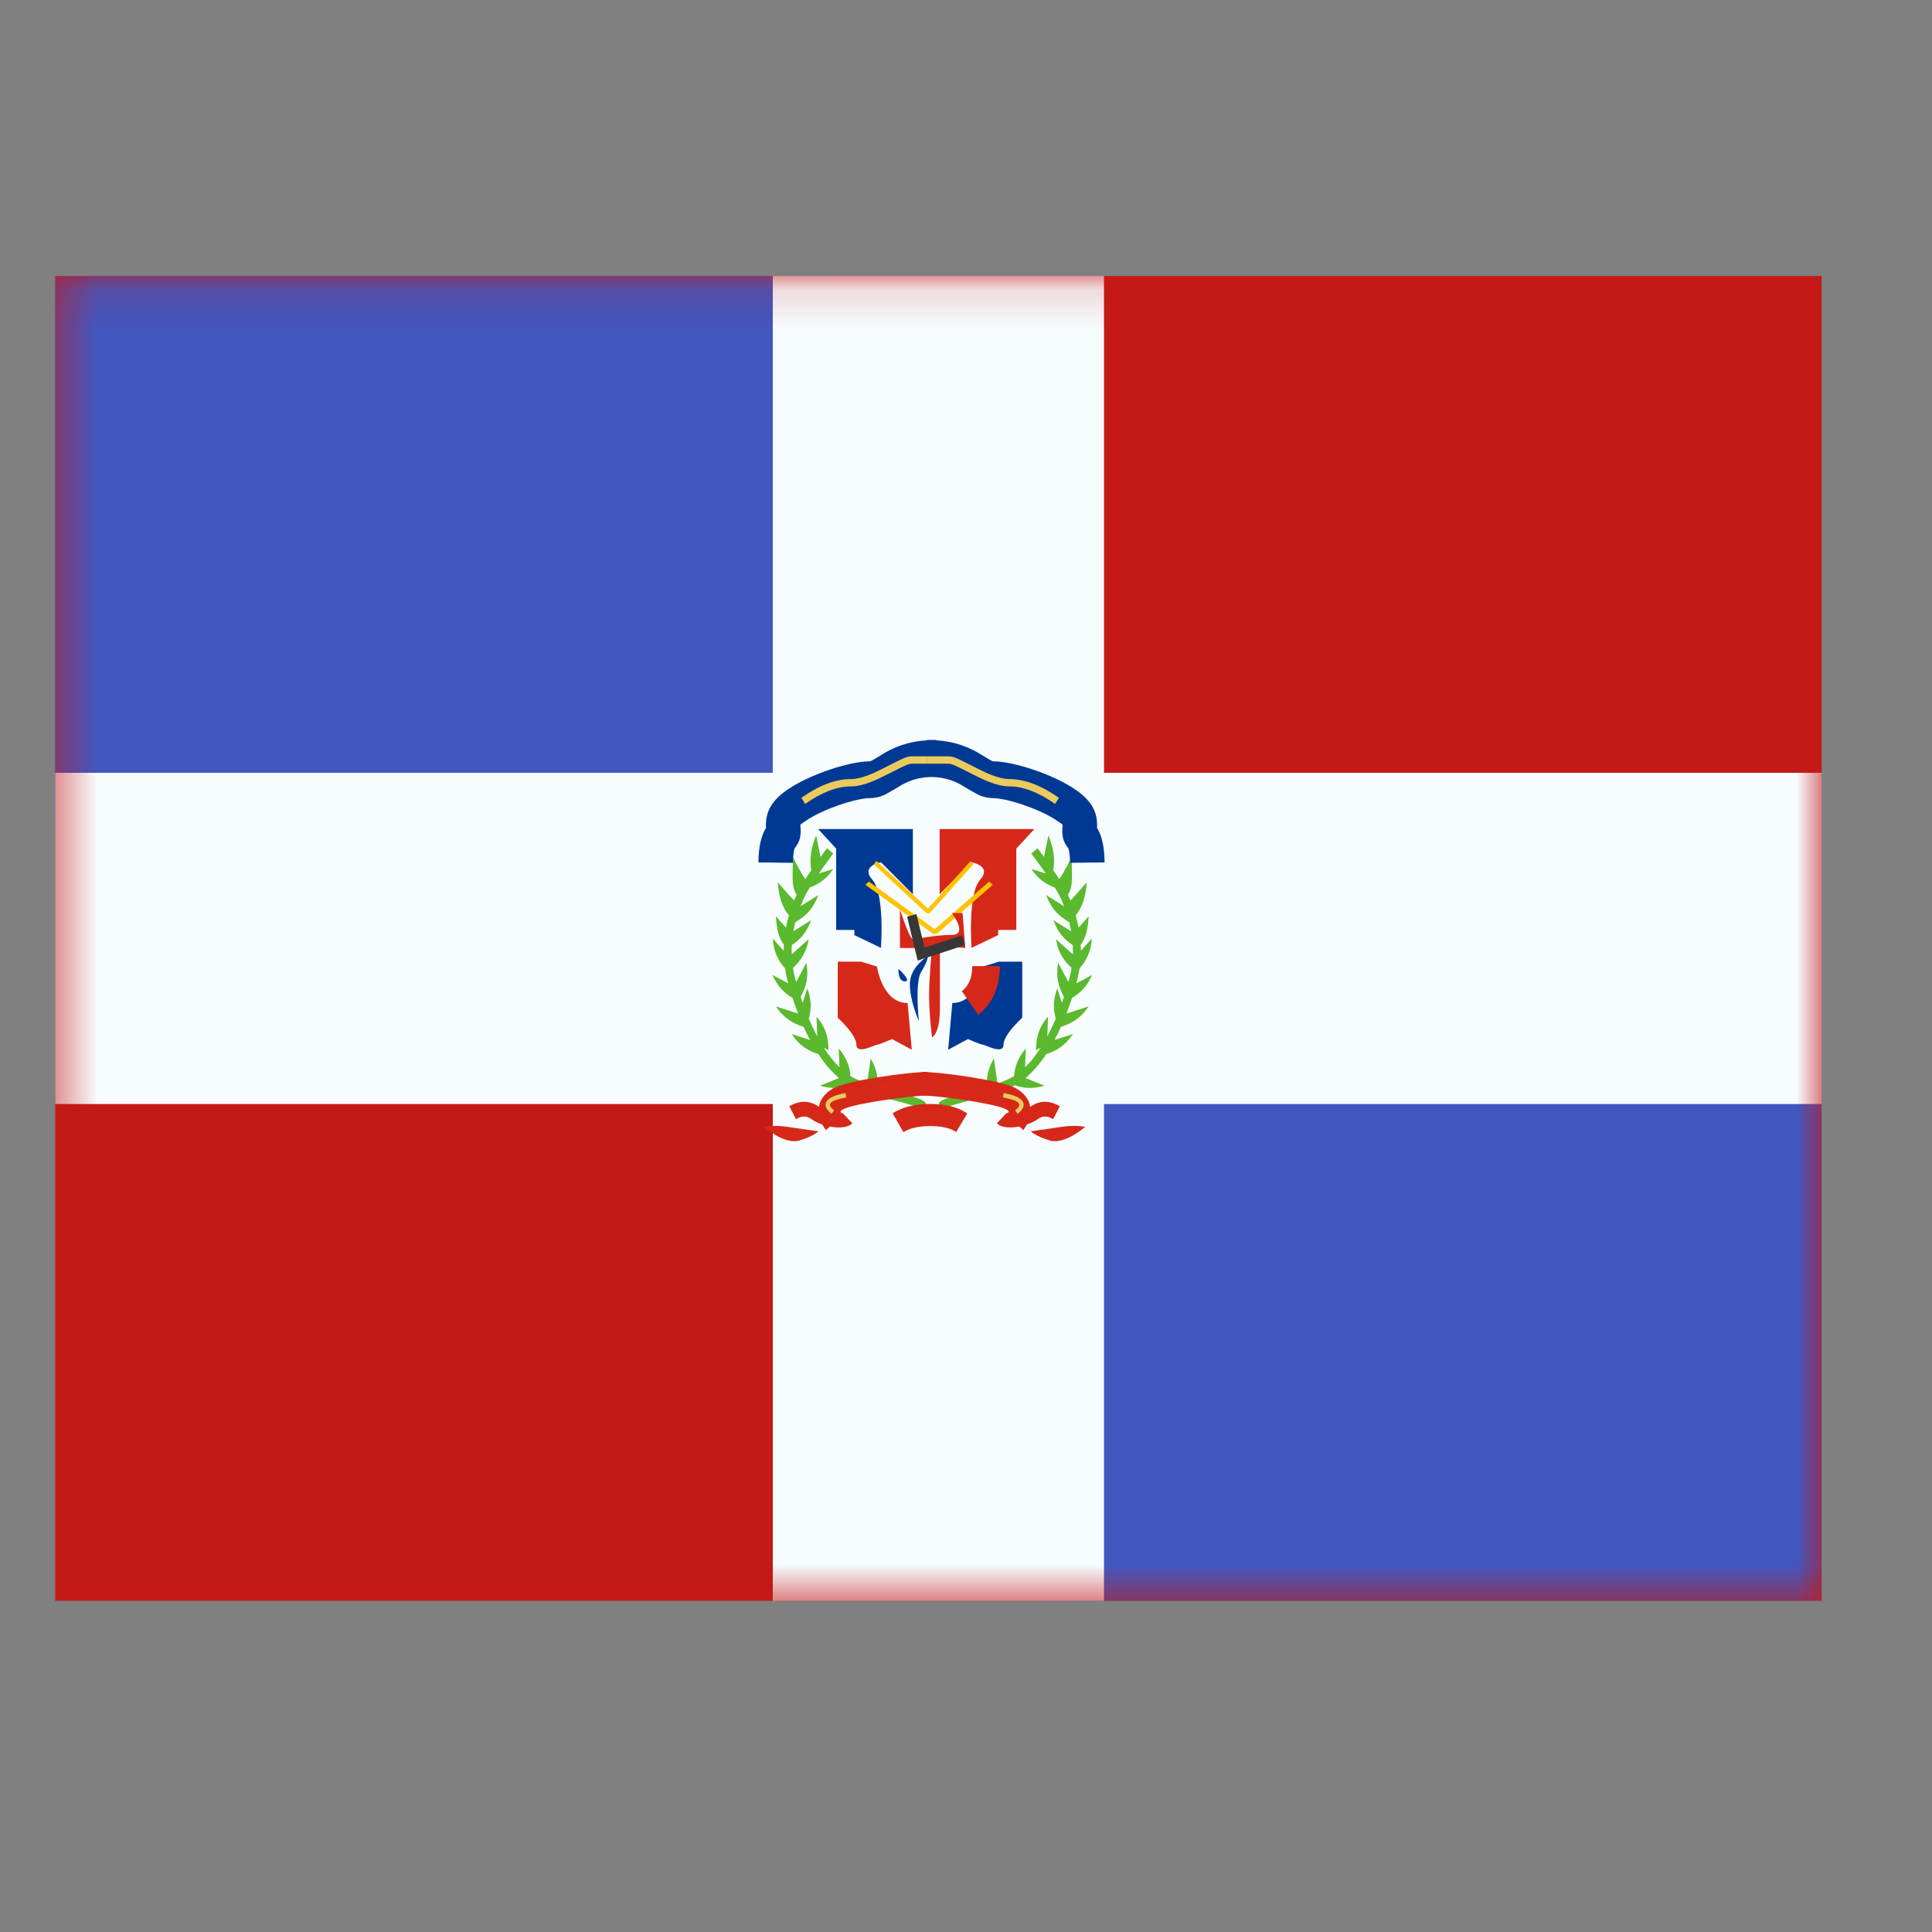<svg width="50" height="50" viewBox="0 0 50 50" fill="none" xmlns="http://www.w3.org/2000/svg">
<rect x="0" y="0" width="50" height="50" fill="#808080" stroke="none"/>
<mask id="mask0_29_4697" style="mask-type:alpha" maskUnits="userSpaceOnUse" x="0" y="0" width="50" height="50">
<rect width="50" height="50" fill="#D9D9D9"/>
</mask>
<g mask="url(#mask0_29_4697)">
<path fill-rule="evenodd" clip-rule="evenodd" d="M1.429 7.143V41.429H47.143V7.143H1.429Z" fill="#C51918"/>
<mask id="mask1_29_4697" style="mask-type:luminance" maskUnits="userSpaceOnUse" x="1" y="7" width="47" height="35">
<path fill-rule="evenodd" clip-rule="evenodd" d="M1.429 7.143V41.429H47.143V7.143H1.429Z" fill="white"/>
</mask>
<g mask="url(#mask1_29_4697)">
<rect x="1.429" y="7.143" width="20" height="14.286" fill="#4257BF"/>
<rect x="27.143" y="27.143" width="20" height="14.286" fill="#4257BF"/>
<path fill-rule="evenodd" clip-rule="evenodd" d="M20 7.143H28.571V20H47.143V28.572H28.571V41.429H20V28.572H1.429V20H20V7.143Z" fill="#F7FCFF"/>
<path fill-rule="evenodd" clip-rule="evenodd" d="M21.236 22.178C21.183 21.928 21.122 21.619 21.122 21.619C20.986 21.948 20.944 22.248 20.998 22.516C20.941 22.6 20.889 22.679 20.842 22.753C20.696 22.548 20.515 22.165 20.515 22.165C20.521 22.276 20.518 22.39 20.515 22.501V22.501C20.509 22.761 20.503 23.003 20.617 23.154L20.616 23.157C20.593 23.207 20.571 23.257 20.551 23.307C20.393 23.139 20.131 22.837 20.131 22.837C20.152 23.2 20.246 23.485 20.417 23.689C20.386 23.796 20.36 23.901 20.34 24.006C20.208 23.86 20.081 23.716 20.081 23.716C20.099 24.047 20.151 24.265 20.286 24.449C20.283 24.502 20.282 24.554 20.282 24.606C20.142 24.452 20 24.291 20 24.291C20.02 24.641 20.147 24.87 20.316 25.062C20.332 25.172 20.355 25.282 20.384 25.39L20.4 25.449C20.206 25.348 19.992 25.232 19.992 25.232C20.122 25.534 20.305 25.704 20.511 25.825C20.556 25.965 20.604 26.1 20.654 26.23C20.425 26.16 20.082 26.046 20.082 26.046C20.289 26.36 20.534 26.493 20.796 26.573C20.85 26.692 20.905 26.807 20.963 26.915C20.746 26.847 20.489 26.761 20.489 26.761C20.689 27.066 20.926 27.2 21.179 27.28C21.347 27.535 21.526 27.743 21.714 27.899C21.498 27.989 21.223 28.097 21.223 28.097C21.528 28.189 21.771 28.163 21.992 28.087L22.007 28.095C22.098 28.141 22.199 28.185 22.313 28.228C22.136 28.3 21.965 28.367 21.965 28.367C22.265 28.458 22.505 28.434 22.722 28.361L22.733 28.364C22.835 28.394 22.939 28.422 23.076 28.459C22.985 28.434 23.319 28.523 23.387 28.541C23.604 28.6 23.728 28.641 23.787 28.677C23.793 28.68 23.797 28.683 23.799 28.685C23.802 28.686 23.803 28.687 23.803 28.686L23.969 28.558C23.95 28.529 23.923 28.507 23.888 28.486C23.807 28.437 23.674 28.393 23.438 28.328C23.37 28.31 23.047 28.225 23.12 28.244C22.987 28.209 22.886 28.182 22.787 28.153C22.761 28.145 22.735 28.138 22.71 28.13C22.728 27.901 22.693 27.663 22.532 27.392C22.532 27.392 22.477 27.812 22.439 28.042C22.308 27.995 22.194 27.948 22.096 27.898C22.068 27.883 22.039 27.867 22.011 27.85C21.991 27.615 21.917 27.38 21.707 27.136C21.707 27.136 21.718 27.397 21.724 27.622C21.584 27.485 21.449 27.314 21.32 27.112L21.442 27.18C21.442 26.893 21.389 26.608 21.131 26.309C21.131 26.309 21.144 26.591 21.15 26.821C21.074 26.68 21.001 26.527 20.932 26.365C20.996 26.135 21.009 25.887 20.893 25.581C20.893 25.581 20.834 25.766 20.773 25.953C20.755 25.902 20.737 25.85 20.72 25.797C20.854 25.557 20.939 25.29 20.868 24.919C20.868 24.919 20.719 25.207 20.605 25.415C20.597 25.387 20.589 25.358 20.581 25.33C20.557 25.237 20.537 25.143 20.522 25.049C20.714 24.874 20.87 24.657 20.927 24.305C20.927 24.305 20.669 24.542 20.489 24.699C20.486 24.62 20.487 24.539 20.491 24.459C20.699 24.322 20.878 24.137 20.99 23.816C20.99 23.816 20.733 23.98 20.532 24.102C20.546 24.024 20.563 23.945 20.583 23.866C20.83 23.723 21.047 23.535 21.176 23.165C21.176 23.165 20.917 23.33 20.716 23.453C20.742 23.386 20.77 23.32 20.8 23.253C20.837 23.173 20.888 23.079 20.954 22.969C21.175 22.889 21.382 22.757 21.563 22.491C21.563 22.491 21.38 22.549 21.191 22.606C21.297 22.452 21.421 22.28 21.563 22.09L21.403 21.953C21.344 22.031 21.289 22.106 21.236 22.178Z" fill="#5AB92D"/>
<path fill-rule="evenodd" clip-rule="evenodd" d="M27.018 22.178C27.072 21.928 27.133 21.619 27.133 21.619C27.268 21.948 27.311 22.248 27.256 22.516C27.314 22.6 27.366 22.679 27.413 22.753C27.558 22.548 27.74 22.165 27.74 22.165C27.734 22.276 27.736 22.39 27.739 22.501V22.501C27.746 22.761 27.752 23.003 27.637 23.154L27.639 23.157C27.662 23.207 27.683 23.257 27.704 23.307C27.861 23.139 28.123 22.837 28.123 22.837C28.103 23.2 28.009 23.485 27.838 23.689C27.869 23.796 27.894 23.901 27.914 24.006C28.047 23.86 28.174 23.716 28.174 23.716C28.155 24.047 28.103 24.265 27.969 24.449C27.971 24.502 27.973 24.554 27.973 24.606C28.113 24.452 28.255 24.291 28.255 24.291C28.235 24.641 28.107 24.87 27.939 25.062C27.922 25.172 27.9 25.282 27.871 25.39L27.855 25.449C28.049 25.348 28.262 25.232 28.262 25.232C28.133 25.534 27.95 25.704 27.743 25.825C27.698 25.965 27.651 26.1 27.601 26.23C27.829 26.16 28.172 26.046 28.172 26.046C27.966 26.36 27.721 26.493 27.459 26.573C27.405 26.692 27.349 26.807 27.291 26.915C27.509 26.847 27.766 26.761 27.766 26.761C27.566 27.066 27.329 27.2 27.076 27.28C26.908 27.535 26.728 27.743 26.541 27.899C26.756 27.989 27.032 28.097 27.032 28.097C26.726 28.189 26.483 28.163 26.263 28.087L26.247 28.095C26.157 28.141 26.055 28.185 25.941 28.228C26.119 28.3 26.29 28.367 26.29 28.367C25.989 28.458 25.75 28.434 25.532 28.361L25.522 28.364C25.42 28.394 25.316 28.422 25.179 28.459C25.27 28.434 24.936 28.523 24.868 28.541C24.65 28.6 24.527 28.641 24.467 28.677C24.462 28.68 24.458 28.683 24.455 28.685C24.452 28.686 24.451 28.687 24.452 28.686L24.286 28.558C24.305 28.529 24.332 28.507 24.366 28.486C24.448 28.437 24.58 28.393 24.817 28.328C24.884 28.31 25.208 28.225 25.135 28.244C25.268 28.209 25.369 28.182 25.468 28.153C25.494 28.145 25.52 28.138 25.545 28.13C25.527 27.901 25.561 27.663 25.722 27.392C25.722 27.392 25.777 27.812 25.815 28.042C25.947 27.995 26.061 27.948 26.159 27.898C26.187 27.883 26.215 27.867 26.244 27.85C26.263 27.615 26.337 27.38 26.548 27.136C26.548 27.136 26.536 27.397 26.53 27.622C26.67 27.485 26.806 27.314 26.935 27.112L26.813 27.18C26.812 26.893 26.866 26.608 27.123 26.309C27.123 26.309 27.111 26.591 27.105 26.821C27.181 26.68 27.253 26.527 27.323 26.365C27.259 26.135 27.246 25.887 27.362 25.581C27.362 25.581 27.42 25.766 27.482 25.953C27.5 25.902 27.517 25.85 27.535 25.797C27.401 25.557 27.316 25.29 27.386 24.919C27.386 24.919 27.536 25.207 27.65 25.415C27.658 25.387 27.666 25.358 27.673 25.33C27.698 25.237 27.718 25.143 27.733 25.049C27.541 24.874 27.385 24.657 27.328 24.305C27.328 24.305 27.586 24.542 27.766 24.699C27.768 24.62 27.768 24.539 27.763 24.459C27.556 24.322 27.376 24.137 27.264 23.816C27.264 23.816 27.522 23.98 27.723 24.102C27.709 24.024 27.692 23.945 27.672 23.866C27.425 23.723 27.207 23.535 27.078 23.165C27.078 23.165 27.338 23.33 27.539 23.453C27.513 23.386 27.485 23.32 27.454 23.253C27.418 23.173 27.367 23.079 27.3 22.969C27.079 22.889 26.872 22.757 26.692 22.491C26.692 22.491 26.875 22.549 27.064 22.606C26.958 22.452 26.834 22.28 26.691 22.09L26.852 21.953C26.91 22.031 26.966 22.106 27.018 22.178Z" fill="#5AB92D"/>
<path d="M20.359 20.451C20.93 20.049 21.977 19.703 22.515 19.703C22.518 19.703 22.524 19.701 22.539 19.695C22.584 19.677 22.879 19.494 22.897 19.483C23.278 19.265 23.676 19.151 24.219 19.151V20.103C23.829 20.103 23.575 20.177 23.319 20.323C23.364 20.297 22.983 20.533 22.862 20.583C22.749 20.63 22.636 20.655 22.515 20.655C22.155 20.655 21.278 20.945 20.851 21.246C20.697 21.354 20.711 21.321 20.716 21.385C20.733 21.62 20.715 21.763 20.571 21.946C20.553 21.969 20.523 22.1 20.52 22.33L19.628 22.319C19.632 21.944 19.689 21.648 19.824 21.425C19.804 21.041 19.939 20.746 20.359 20.451Z" fill="#003994"/>
<path d="M20.837 20.807L20.738 20.648C21.197 20.325 21.624 20.162 22.02 20.162C22.152 20.162 22.302 20.127 22.476 20.059C22.593 20.014 22.712 19.959 22.873 19.877C23.454 19.581 23.471 19.574 23.625 19.574H24.151V19.764H23.625C23.513 19.764 23.477 19.78 22.95 20.049C22.784 20.133 22.66 20.191 22.537 20.238C22.345 20.313 22.176 20.352 22.02 20.352C21.663 20.352 21.268 20.503 20.837 20.807Z" fill="#EBCA5E"/>
<path d="M27.855 20.451C27.284 20.049 26.237 19.703 25.699 19.703C25.696 19.703 25.69 19.701 25.675 19.695C25.63 19.677 25.335 19.494 25.317 19.483C24.936 19.265 24.538 19.151 23.996 19.151V20.103C24.385 20.103 24.64 20.177 24.895 20.323C24.851 20.297 25.231 20.533 25.352 20.583C25.465 20.63 25.579 20.655 25.699 20.655C26.059 20.655 26.936 20.945 27.364 21.246C27.517 21.354 27.503 21.321 27.498 21.385C27.481 21.62 27.499 21.763 27.643 21.946C27.662 21.969 27.691 22.1 27.694 22.33L28.587 22.319C28.583 21.944 28.526 21.648 28.391 21.425C28.41 21.041 28.275 20.746 27.855 20.451Z" fill="#003994"/>
<path d="M27.306 20.807L27.405 20.648C26.946 20.325 26.519 20.162 26.122 20.162C25.991 20.162 25.841 20.127 25.667 20.059C25.55 20.014 25.431 19.959 25.27 19.877C24.689 19.581 24.672 19.574 24.518 19.574H23.992V19.764H24.518C24.63 19.764 24.666 19.78 25.193 20.049C25.359 20.133 25.483 20.191 25.606 20.238C25.798 20.313 25.967 20.352 26.122 20.352C26.48 20.352 26.875 20.503 27.306 20.807Z" fill="#EBCA5E"/>
<path d="M21.174 21.456L21.64 21.962V24.066H22.111V24.2L22.799 24.531C22.799 24.531 22.903 23.139 22.579 22.772C22.256 22.406 22.799 22.316 22.799 22.316L23.625 23.143V21.456H21.174Z" fill="#003994"/>
<path d="M26.768 21.456L26.302 21.962V24.066H25.832V24.2L25.144 24.531C25.144 24.531 25.04 23.139 25.363 22.772C25.687 22.406 25.144 22.316 25.144 22.316L24.317 23.143V21.456H26.768Z" fill="#D62818"/>
<path d="M22.681 22.281L22.611 22.367L23.985 23.637L24.059 23.633L25.195 22.363L25.118 22.285L24.017 23.515L22.681 22.281Z" fill="#FFC300"/>
<path d="M22.486 22.814L22.397 22.9L24.151 24.17L24.245 24.167L25.695 22.897L25.596 22.818L24.191 24.048L22.486 22.814Z" fill="#FFC300"/>
<path d="M21.681 24.888H22.284L22.696 25.014C22.696 25.014 22.828 25.958 23.489 25.958L23.597 27.167L23.085 26.89C23.085 26.89 22.752 27.038 22.696 27.038C22.639 27.038 22.164 27.304 22.164 27.038C22.164 26.771 21.681 26.34 21.681 26.34V24.888Z" fill="#D62818"/>
<path d="M26.455 24.888H25.852L25.44 25.014C25.44 25.014 25.308 25.958 24.646 25.958L24.538 27.167L25.051 26.89C25.051 26.89 25.384 27.038 25.44 27.038C25.496 27.038 25.971 27.304 25.971 27.038C25.971 26.771 26.455 26.34 26.455 26.34V24.888Z" fill="#003994"/>
<path d="M25.163 25.003L25.877 25.003C25.877 25.538 25.688 25.971 25.317 26.264L24.892 25.651C25.074 25.507 25.162 25.304 25.163 25.003Z" fill="#D62818"/>
<path d="M23.291 23.533V24.535H24.122C24.122 24.535 24.044 25.286 24.044 25.76C24.044 26.234 24.122 26.849 24.122 26.849C24.122 26.849 24.325 26.748 24.325 26.107C24.325 25.466 24.325 24.466 24.325 24.466L24.981 24.535L24.912 23.631H24.635C24.635 23.631 25.061 24.195 24.635 24.195C24.21 24.195 23.721 24.305 23.628 24.305C23.535 24.305 23.291 23.533 23.291 23.533Z" fill="#D62818"/>
<path d="M24.014 24.744C24.014 24.744 23.547 25.019 23.547 25.466C23.547 25.913 23.78 26.423 23.78 26.423C23.78 26.423 23.67 25.416 23.842 25.148C24.014 24.88 24.014 24.744 24.014 24.744Z" fill="#003994"/>
<path d="M23.254 25.075C23.254 25.075 23.228 25.398 23.42 25.398C23.611 25.398 23.254 25.075 23.254 25.075Z" fill="#003994"/>
<path d="M24.897 24.206L24.97 24.461L23.749 24.86L23.476 23.724L23.718 23.657L23.926 24.523L24.897 24.206Z" fill="#373737"/>
<path fill-rule="evenodd" clip-rule="evenodd" d="M21.48 29.155L21.373 29.246C21.337 29.198 21.306 29.15 21.281 29.102C21.173 29.064 21.072 29.015 20.988 28.956C20.872 28.874 20.752 28.874 20.601 28.964L20.428 28.63C20.691 28.475 20.953 28.475 21.185 28.638C21.187 28.64 21.19 28.642 21.193 28.644C21.225 28.455 21.349 28.288 21.561 28.167C21.925 27.96 23.518 27.741 24.002 27.741V28.351C23.609 28.351 22.084 28.56 21.83 28.705C21.823 28.709 21.816 28.713 21.809 28.716C21.776 28.735 21.758 28.745 21.754 28.759C21.752 28.77 21.759 28.785 21.777 28.809C21.791 28.808 21.8 28.805 21.803 28.801L22.057 29.07C21.952 29.183 21.719 29.201 21.48 29.155ZM19.773 29.165C19.773 29.165 20.301 29.629 20.683 29.517C21.064 29.404 21.182 29.278 21.182 29.278C21.182 29.278 20.801 29.227 20.397 29.165C19.993 29.104 19.773 29.165 19.773 29.165Z" fill="#D62818"/>
<path fill-rule="evenodd" clip-rule="evenodd" d="M21.882 28.287L21.903 28.399C21.921 28.395 21.939 28.391 21.958 28.387C21.907 28.398 21.857 28.409 21.808 28.42C21.446 28.501 21.397 28.585 21.586 28.736L21.522 28.828C21.237 28.6 21.35 28.406 21.786 28.308C21.817 28.301 21.85 28.294 21.882 28.287ZM21.937 28.275C21.919 28.279 21.9 28.283 21.882 28.287L21.882 28.287C21.9 28.283 21.919 28.279 21.937 28.275ZM21.937 28.275C22.157 28.23 22.388 28.189 22.624 28.154C22.387 28.189 22.155 28.23 21.937 28.275ZM24.115 28.034C23.659 28.034 23.131 28.08 22.624 28.154C23.133 28.079 23.659 28.034 24.115 28.034V28.034ZM24.115 28.034C24.115 28.034 24.115 28.034 24.115 28.034V28.148C23.664 28.148 23.141 28.194 22.638 28.267C23.143 28.193 23.664 28.148 24.115 28.148V28.034ZM22.638 28.267C22.405 28.302 22.175 28.342 21.958 28.387C22.174 28.343 22.404 28.302 22.638 28.267Z" fill="#EBCA5E"/>
<path fill-rule="evenodd" clip-rule="evenodd" d="M26.378 29.155L26.484 29.246C26.52 29.198 26.551 29.15 26.576 29.102C26.684 29.064 26.785 29.015 26.869 28.956C26.985 28.874 27.105 28.874 27.256 28.964L27.429 28.63C27.166 28.475 26.904 28.475 26.673 28.638C26.67 28.64 26.667 28.642 26.664 28.644C26.632 28.455 26.509 28.288 26.296 28.167C25.932 27.96 24.339 27.741 23.855 27.741V28.351C24.248 28.351 25.773 28.56 26.027 28.705C26.035 28.709 26.041 28.713 26.048 28.716C26.081 28.735 26.099 28.745 26.103 28.759C26.106 28.77 26.098 28.785 26.08 28.809C26.067 28.808 26.057 28.805 26.054 28.801L25.8 29.07C25.905 29.183 26.138 29.201 26.378 29.155ZM28.084 29.165C28.084 29.165 27.556 29.629 27.175 29.517C26.793 29.404 26.675 29.278 26.675 29.278C26.675 29.278 27.056 29.227 27.46 29.165C27.864 29.104 28.084 29.165 28.084 29.165Z" fill="#D62818"/>
<path fill-rule="evenodd" clip-rule="evenodd" d="M25.975 28.287L25.954 28.399C25.939 28.396 25.923 28.392 25.907 28.389C25.955 28.399 26.003 28.41 26.05 28.42C26.411 28.501 26.46 28.585 26.271 28.736L26.336 28.828C26.62 28.6 26.507 28.406 26.072 28.308C26.04 28.301 26.008 28.294 25.975 28.287ZM25.928 28.277C25.944 28.28 25.959 28.284 25.975 28.287L25.975 28.287C25.959 28.284 25.944 28.28 25.928 28.277ZM25.928 28.277C25.702 28.23 25.462 28.188 25.22 28.152C25.463 28.188 25.703 28.23 25.928 28.277ZM23.742 28.034C24.194 28.034 24.716 28.079 25.22 28.152C24.715 28.078 24.194 28.034 23.742 28.034V28.034ZM23.742 28.034C23.742 28.034 23.742 28.034 23.742 28.034V28.148C24.189 28.148 24.707 28.193 25.205 28.265C24.705 28.192 24.189 28.148 23.742 28.148V28.034ZM25.205 28.265C25.446 28.301 25.683 28.343 25.907 28.389C25.684 28.343 25.447 28.301 25.205 28.265Z" fill="#EBCA5E"/>
<path d="M23.38 29.301L23.102 28.812C23.355 28.649 23.679 28.571 24.073 28.571C24.469 28.571 24.79 28.649 25.034 28.816L24.745 29.297C24.599 29.197 24.375 29.142 24.073 29.142C23.77 29.142 23.539 29.198 23.38 29.301Z" fill="#D62818"/>
</g>
</g>
</svg>
